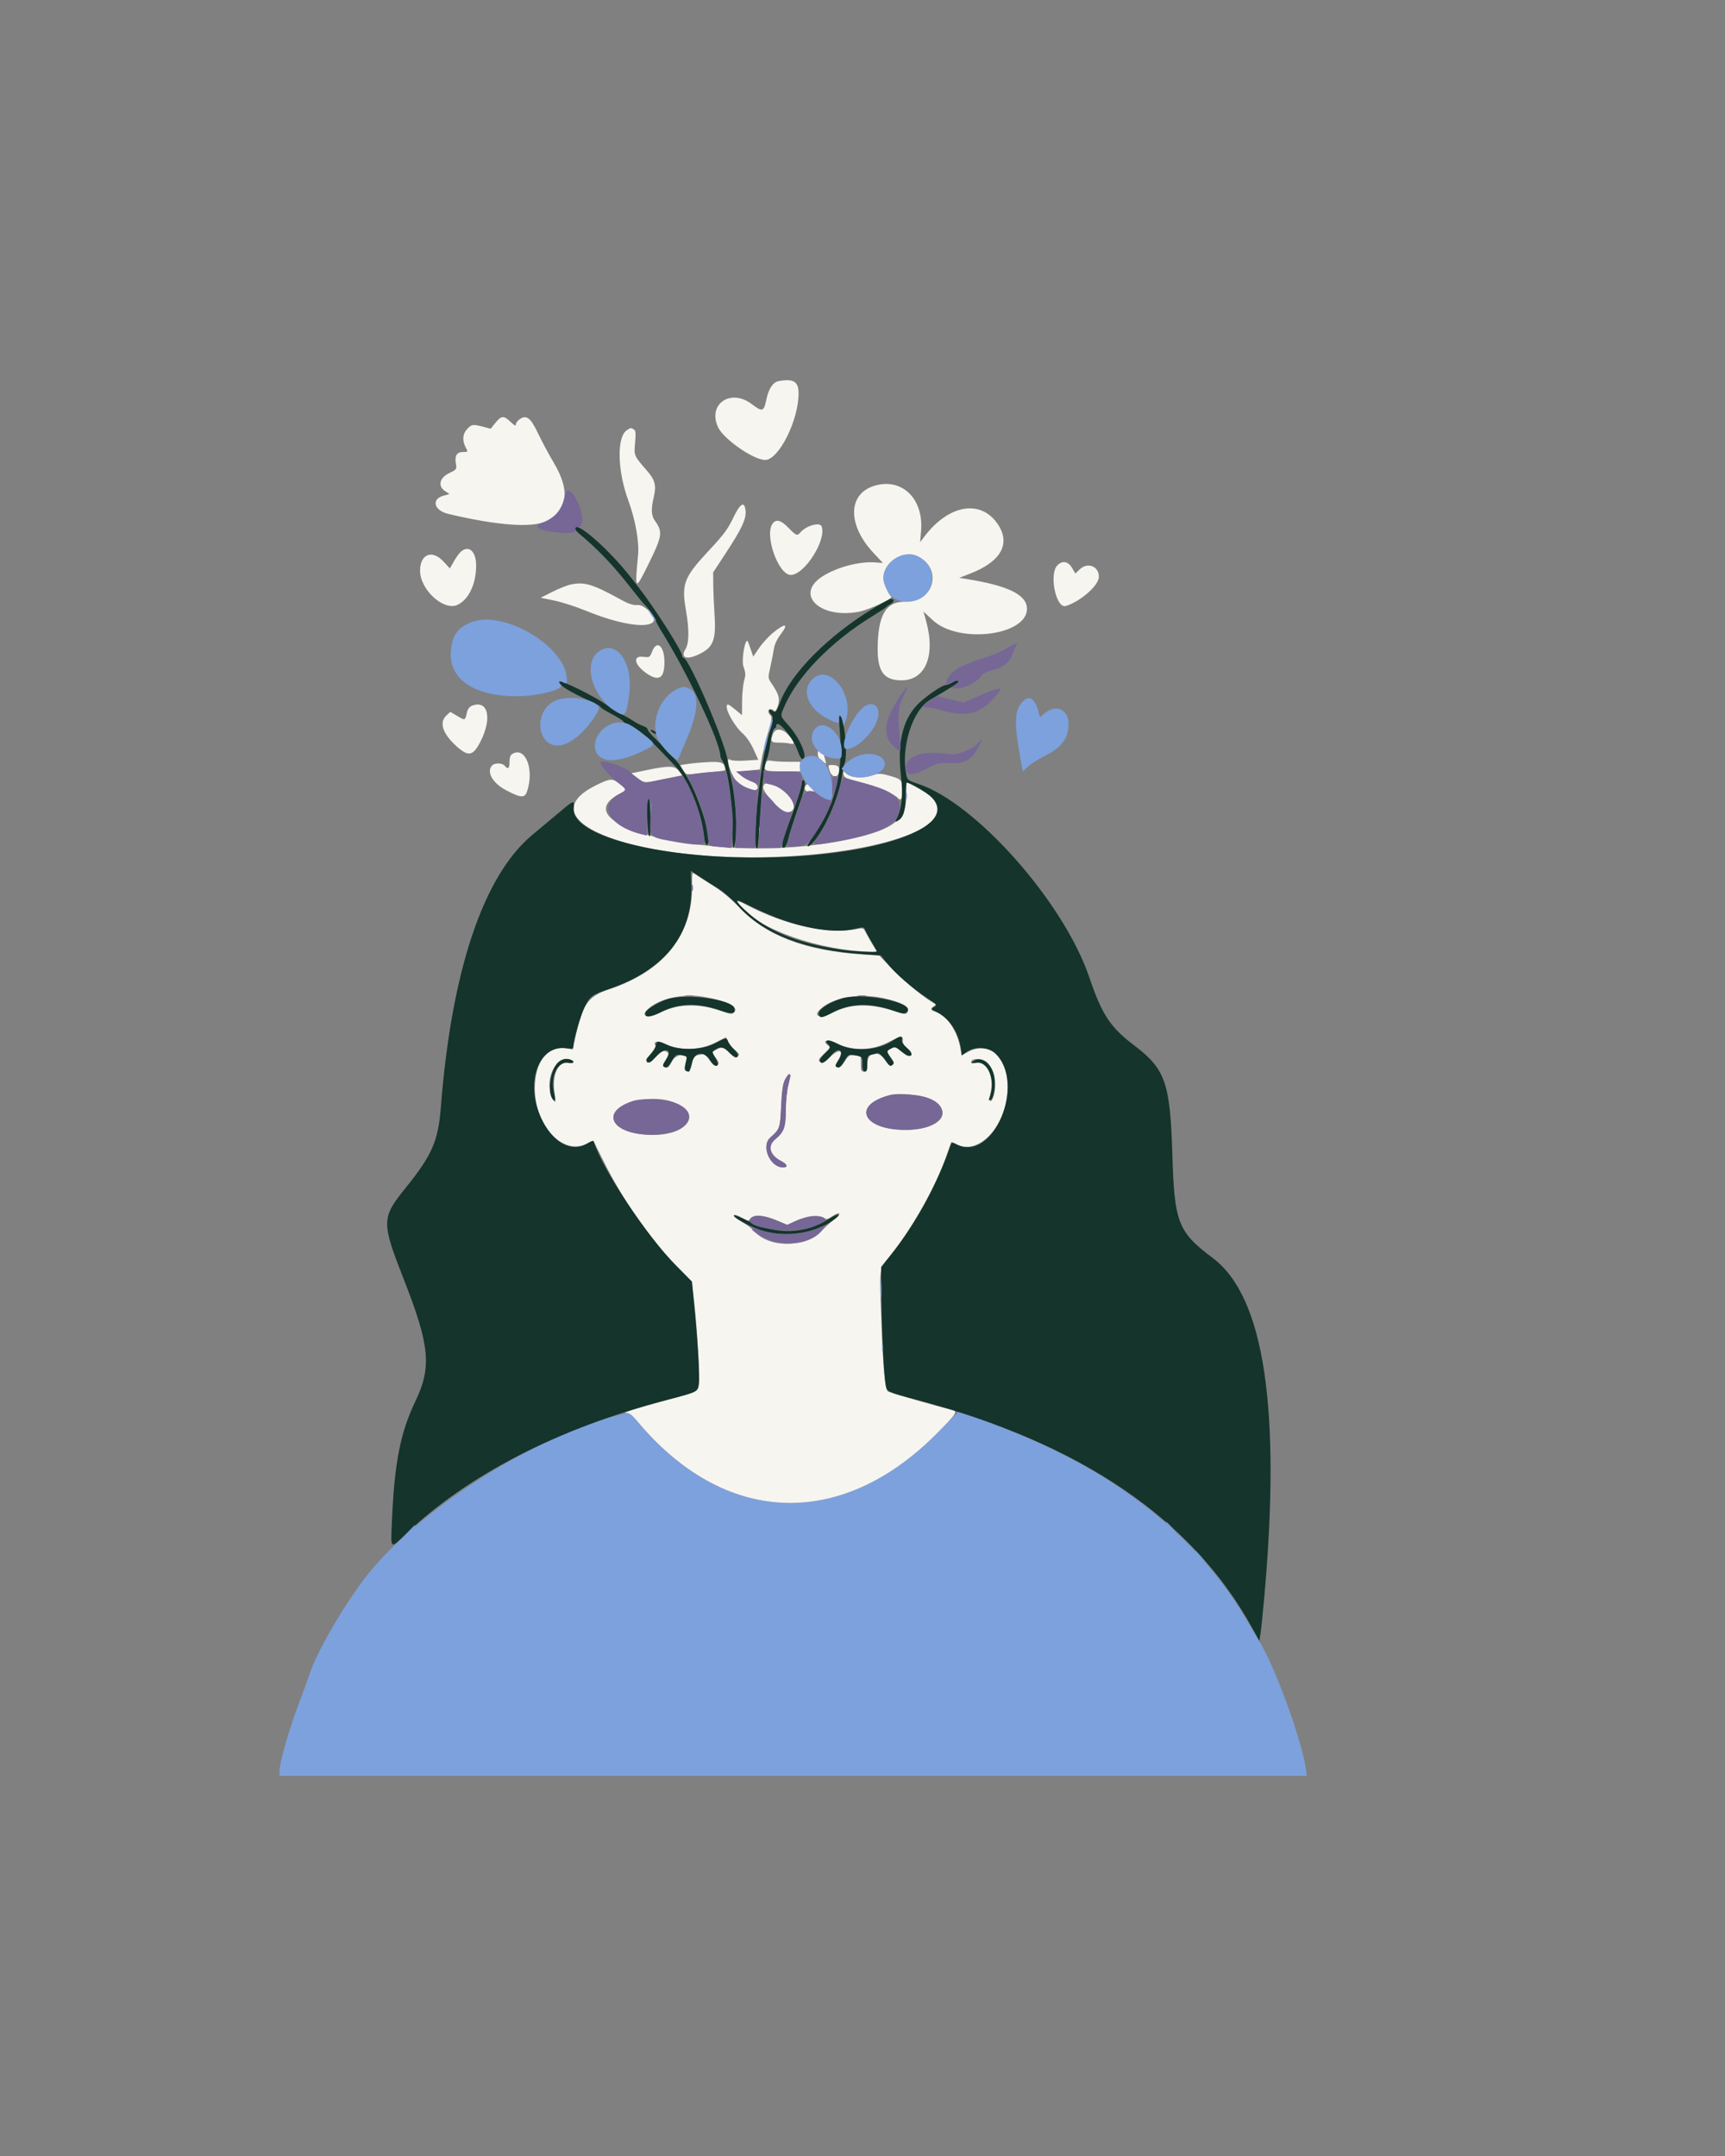 <?xml version="1.0" encoding="UTF-8" standalone="no"?><svg xmlns="http://www.w3.org/2000/svg" xmlns:xlink="http://www.w3.org/1999/xlink" fill="#000000" height="500" viewBox="0 0 400 500" width="400"><rect x="0" y="0" width="400" height="500" fill="#808080" stroke="none"/><g fill-rule="evenodd"><path d="M207.682 129.342 C 206.169 130.219,204.815 132.516,204.815 134.206 C 204.815 140.038,213.246 141.788,215.609 136.447 C 217.834 131.417,212.441 126.584,207.682 129.342 M143.456 328.166 C 124.317 333.026,98.991 348.861,86.246 363.935 C 80.949 370.201,73.414 382.918,71.680 388.519 C 71.397 389.435,70.240 392.616,69.110 395.587 C 66.993 401.153,64.815 408.851,64.815 410.766 L 64.815 411.852 183.931 411.852 L 303.047 411.852 302.793 410.093 C 301.836 403.454,295.597 386.380,292.019 380.610 C 291.495 379.765,290.035 377.322,288.774 375.181 C 277.790 356.527,259.004 341.550,234.444 331.867 C 232.306 331.024,230.056 330.112,229.444 329.841 C 228.833 329.570,226.966 328.901,225.294 328.353 L 222.254 327.357 217.331 332.319 C 194.905 354.917,168.033 353.862,147.777 329.588 L 146.043 327.509 143.456 328.166" fill="#7ca1dd"/><path d="M180.470 88.409 C 179.221 88.650,178.211 90.207,177.700 92.679 C 177.119 95.494,176.800 95.590,174.298 93.701 C 169.386 89.992,163.986 93.762,166.530 99.125 C 167.837 101.879,174.756 106.667,177.429 106.667 C 180.567 106.667,185.162 97.535,185.180 91.261 C 185.188 88.457,183.987 87.729,180.470 88.409 M114.888 98.050 L 113.779 99.433 112.069 98.976 C 109.688 98.339,109.346 98.386,108.316 99.499 C 107.268 100.629,107.147 102.125,107.972 103.722 C 108.536 104.811,108.534 104.815,107.462 104.815 C 105.958 104.815,105.411 105.616,105.697 107.401 C 105.930 108.862,105.921 108.877,104.170 109.714 C 101.906 110.795,101.458 112.747,103.211 113.896 L 104.238 114.569 102.809 114.970 C 99.938 115.775,100.640 118.393,103.939 119.178 C 115.288 121.881,123.477 122.480,126.658 120.842 C 131.721 118.234,132.276 113.797,128.360 107.222 C 127.268 105.389,125.679 102.421,124.827 100.628 C 123.059 96.904,122.134 96.154,120.571 97.178 C 120.053 97.517,119.630 98.074,119.630 98.415 C 119.630 98.880,119.325 98.739,118.408 97.850 C 116.836 96.326,116.244 96.360,114.888 98.050 M145.293 99.818 C 142.994 101.429,143.175 109.185,145.672 115.995 C 147.351 120.575,148.254 125.651,147.952 128.808 C 147.169 136.983,147.276 137.085,150.275 131.019 C 153.599 124.293,153.737 123.388,151.843 120.728 C 151.000 119.544,150.940 118.062,151.618 115.185 C 152.226 112.605,151.896 111.324,150.080 109.224 C 146.938 105.588,146.992 105.714,147.267 102.678 C 147.463 100.519,147.405 99.855,146.999 99.598 C 146.306 99.160,146.217 99.171,145.293 99.818 M202.627 112.701 C 196.555 114.639,196.518 121.782,202.546 128.224 L 204.728 130.556 202.910 130.427 C 199.148 130.160,193.854 131.596,190.563 133.776 C 184.280 137.937,190.153 143.536,199.074 141.890 C 201.498 141.443,207.307 138.729,206.677 138.339 C 206.013 137.929,204.815 135.269,204.815 134.206 C 204.815 130.265,209.512 127.290,212.937 129.061 C 218.658 132.019,216.468 139.800,209.982 139.562 C 205.439 139.396,203.521 142.663,203.519 150.572 C 203.518 155.800,205.025 157.773,209.018 157.776 C 214.618 157.781,216.985 152.066,214.734 143.972 L 214.139 141.832 216.343 143.873 C 222.309 149.396,238.191 147.414,238.136 141.153 C 238.108 137.921,233.713 135.787,223.901 134.242 L 222.431 134.010 225.033 132.997 C 231.991 130.290,234.344 126.239,231.532 121.806 C 227.663 115.706,220.090 116.866,214.342 124.440 L 213.362 125.732 213.580 123.124 C 214.213 115.582,209.035 110.655,202.627 112.701 M170.011 120.117 C 168.802 122.663,167.793 124.029,164.612 127.427 C 158.588 133.860,157.996 135.347,159.042 141.412 C 159.848 146.083,159.809 149.145,158.925 150.595 C 157.602 152.766,159.566 153.152,162.804 151.359 C 165.427 149.906,166.045 148.076,165.702 142.778 C 165.544 140.333,165.405 137.076,165.393 135.539 L 165.370 132.745 168.412 128.102 C 171.954 122.696,173.043 120.371,172.888 118.541 C 172.681 116.074,171.669 116.628,170.011 120.117 M179.221 121.342 C 177.144 123.845,180.430 133.333,183.373 133.333 C 186.560 133.333,191.718 125.199,190.516 122.067 C 190.106 120.998,186.873 121.931,185.578 123.491 C 184.871 124.343,184.621 124.245,182.835 122.407 C 181.134 120.657,180.054 120.339,179.221 121.342 M106.721 128.094 C 106.343 128.472,105.649 129.466,105.179 130.303 L 104.323 131.825 102.784 130.172 C 100.181 127.376,97.399 128.514,97.409 132.370 C 97.421 136.782,102.920 141.781,106.096 140.267 C 108.705 139.023,110.399 135.449,110.410 131.166 C 110.419 127.757,108.585 126.230,106.721 128.094 M245.206 131.090 C 243.192 133.104,244.861 141.223,247.147 140.534 C 250.546 139.510,254.815 135.749,254.815 133.778 C 254.815 131.291,252.200 130.285,250.348 132.059 L 249.358 133.007 248.581 131.689 C 247.680 130.162,246.367 129.929,245.206 131.090 M132.359 135.551 C 131.517 135.728,129.601 136.491,128.100 137.248 L 125.370 138.623 128.519 139.271 C 130.250 139.627,133.500 140.671,135.741 141.592 C 143.340 144.714,149.886 145.818,151.460 144.243 C 152.365 143.339,149.527 140.194,147.911 140.310 C 146.804 140.390,145.869 140.098,144.058 139.105 C 137.393 135.450,135.531 134.884,132.359 135.551 M179.359 146.657 C 178.343 147.466,176.869 149.061,176.084 150.200 L 174.657 152.272 174.176 150.858 C 173.911 150.081,173.595 149.194,173.472 148.889 C 172.863 147.370,171.826 153.110,172.423 154.697 C 172.910 155.993,172.931 156.507,172.554 157.845 C 172.305 158.725,172.094 160.885,172.083 162.645 L 172.063 165.845 170.531 164.589 C 168.784 163.158,168.519 163.077,168.519 163.976 C 168.519 165.206,170.541 168.606,172.077 169.958 C 173.052 170.816,174.031 172.220,174.730 173.762 L 175.839 176.206 172.827 176.390 C 171.087 176.496,169.619 176.417,169.352 176.204 C 168.021 175.144,169.480 179.815,171.030 181.578 C 171.517 182.132,175.140 183.510,175.398 183.239 C 176.043 182.563,175.574 181.697,174.325 181.258 C 173.546 180.985,172.408 180.339,171.796 179.825 L 170.684 178.889 171.772 178.889 C 172.370 178.889,173.610 178.786,174.526 178.660 L 176.193 178.432 176.661 175.790 C 176.918 174.337,177.585 171.608,178.142 169.725 C 178.987 166.872,179.072 166.231,178.652 165.883 C 178.375 165.653,178.148 165.235,178.148 164.955 C 178.148 164.355,178.946 164.279,179.493 164.826 C 179.754 165.088,180.027 164.745,180.360 163.734 C 180.908 162.075,180.623 161.021,178.966 158.580 C 178.054 157.236,178.054 157.233,178.637 154.636 C 178.958 153.207,179.328 151.320,179.461 150.445 C 179.606 149.480,180.198 148.201,180.962 147.201 C 182.944 144.604,182.239 144.365,179.359 146.657 M151.226 151.070 C 150.680 152.460,150.610 152.505,149.226 152.319 C 146.605 151.967,147.047 154.196,149.996 156.204 C 152.802 158.113,154.074 157.291,154.074 153.571 C 154.074 149.815,152.323 148.278,151.226 151.070 M109.363 163.703 C 108.902 163.893,108.441 164.497,108.313 165.077 C 107.860 167.142,107.884 167.131,106.096 166.083 L 104.406 165.092 103.499 165.944 C 101.742 167.595,102.682 170.278,106.054 173.235 C 108.699 175.554,109.749 175.290,111.466 171.874 C 114.208 166.418,113.112 162.158,109.363 163.703 M179.250 170.209 C 178.580 171.972,178.753 172.222,180.648 172.227 C 181.616 172.230,182.782 172.333,183.241 172.456 C 184.399 172.766,184.291 172.125,182.925 170.568 C 181.470 168.911,179.805 168.749,179.250 170.209 M189.630 174.912 C 189.630 175.507,189.981 176.071,190.606 176.481 L 191.583 177.120 191.317 176.061 C 191.171 175.478,191.023 174.996,190.988 174.989 C 190.954 174.981,190.634 174.752,190.278 174.479 C 189.701 174.038,189.630 174.086,189.630 174.912 M118.796 174.836 C 118.354 175.100,118.148 175.686,118.148 176.685 C 118.148 178.228,117.800 178.512,117.037 177.593 C 116.484 176.927,114.769 176.861,114.148 177.481 C 112.715 178.915,114.178 181.588,117.296 183.232 C 120.848 185.105,121.687 185.141,122.246 183.447 C 123.927 178.363,121.797 173.047,118.796 174.836 M177.646 176.847 C 176.906 178.774,177.123 178.889,181.481 178.889 L 185.556 178.889 185.556 177.778 L 185.556 176.667 182.824 176.667 C 181.322 176.667,179.596 176.567,178.988 176.446 C 178.160 176.280,177.825 176.380,177.646 176.847 M161.667 176.917 C 160.852 176.985,159.639 177.133,158.972 177.243 L 157.758 177.445 158.416 178.574 C 159.046 179.654,159.154 179.693,160.926 179.478 C 161.944 179.354,163.986 179.147,165.463 179.017 C 166.940 178.887,168.146 178.680,168.143 178.557 C 168.100 176.637,167.317 176.438,161.667 176.917 M192.368 178.704 C 192.891 180.373,194.253 180.547,194.553 178.982 C 194.772 177.835,194.343 177.421,192.926 177.413 C 191.994 177.408,191.976 177.450,192.368 178.704 M149.915 178.605 L 146.312 179.351 147.783 180.416 C 149.512 181.670,149.459 181.668,154.376 180.612 L 158.197 179.792 157.405 178.785 C 156.433 177.548,155.160 177.518,149.915 178.605 M195.610 179.578 C 195.725 180.345,196.157 180.555,199.199 181.322 C 202.753 182.218,207.459 184.170,208.190 185.051 C 208.889 185.893,209.259 185.230,209.259 183.139 C 209.259 180.868,209.015 180.633,205.758 179.766 C 204.133 179.334,203.654 179.347,202.088 179.863 C 199.919 180.579,197.321 180.372,196.244 179.397 C 195.492 178.717,195.482 178.720,195.610 179.578 M138.122 182.155 C 121.326 190.515,148.637 200.542,182.870 198.583 C 208.660 197.108,224.107 190.082,214.923 184.005 C 213.622 183.143,210.564 181.481,210.281 181.481 C 210.215 181.481,210.152 182.989,210.141 184.831 C 210.104 190.835,205.930 193.255,191.622 195.569 C 164.836 199.899,129.451 191.345,143.822 184.014 L 145.352 183.233 143.911 181.987 C 142.100 180.421,141.574 180.437,138.122 182.155 M176.965 182.544 C 176.839 183.633,180.619 187.825,182.173 188.318 C 183.092 188.609,184.074 188.001,184.074 187.140 C 184.074 184.137,177.289 179.750,176.965 182.544 M186.914 182.099 C 186.212 182.801,186.701 183.671,187.754 183.596 L 188.842 183.519 188.060 182.685 C 187.171 181.737,187.240 181.772,186.914 182.099 M160.484 205.637 C 160.525 217.010,153.766 225.325,141.111 229.472 C 136.442 231.002,135.044 232.987,133.483 240.306 L 132.825 243.390 131.598 243.160 C 127.080 242.312,123.969 246.158,124.019 252.527 C 124.088 261.204,130.616 268.069,136.086 265.215 C 136.887 264.797,137.565 264.495,137.593 264.543 C 137.621 264.590,138.691 266.736,139.970 269.310 C 144.486 278.402,150.647 287.254,156.800 293.496 L 160.474 297.222 160.962 301.852 C 161.748 309.302,162.353 319.742,162.083 321.181 C 161.784 322.774,161.790 322.772,154.259 324.797 C 147.805 326.534,143.861 327.782,145.185 327.671 C 145.901 327.610,146.498 328.056,147.811 329.630 C 167.962 353.769,194.864 354.890,217.146 332.517 C 221.911 327.732,222.193 327.283,220.654 326.937 C 217.776 326.289,206.104 322.919,205.847 322.662 C 205.228 322.043,204.803 317.674,204.449 308.276 C 203.872 292.964,203.659 294.719,206.540 291.079 C 211.657 284.613,217.174 274.792,219.422 268.148 C 220.008 266.417,220.529 264.946,220.579 264.880 C 220.630 264.814,221.215 265.041,221.879 265.384 C 226.818 267.939,233.021 261.553,233.602 253.315 C 234.134 245.776,229.858 241.223,224.699 243.835 L 222.976 244.707 222.754 243.372 C 222.045 239.124,219.442 235.247,216.863 234.599 C 215.766 234.324,215.670 233.903,216.574 233.330 C 217.006 233.057,217.077 232.858,216.786 232.734 C 215.098 232.016,210.357 228.209,207.397 225.196 L 203.869 221.604 200.056 221.354 C 186.744 220.481,177.695 217.041,171.488 210.492 C 169.658 208.561,167.427 206.712,165.328 205.386 C 163.518 204.243,161.685 203.058,161.254 202.753 C 160.474 202.201,160.472 202.209,160.484 205.637 M171.140 209.314 C 173.871 214.416,187.504 219.815,199.669 220.612 L 203.446 220.859 202.441 219.226 C 201.889 218.328,201.162 217.042,200.826 216.369 C 200.238 215.194,200.156 215.158,198.718 215.444 C 192.088 216.760,181.988 214.552,173.069 209.835 C 171.215 208.855,170.840 208.754,171.140 209.314 M162.939 231.133 C 168.263 231.997,171.434 233.540,170.273 234.701 C 169.684 235.290,169.501 235.277,167.257 234.484 C 162.012 232.633,157.212 232.758,153.073 234.855 C 150.177 236.322,148.333 235.732,150.288 233.964 C 152.911 231.589,158.308 230.382,162.939 231.133 M205.805 231.696 C 209.701 232.706,211.108 233.660,210.386 234.802 C 210.090 235.270,209.672 235.225,207.361 234.481 C 201.635 232.637,197.224 232.752,193.073 234.855 C 190.177 236.322,188.333 235.732,190.288 233.964 C 193.414 231.135,199.953 230.179,205.805 231.696 M170.408 243.493 C 171.441 244.363,171.525 244.560,171.059 245.025 C 170.594 245.491,170.342 245.373,169.104 244.105 L 167.683 242.650 166.434 243.245 C 164.973 243.942,164.948 244.043,165.926 245.286 C 166.811 246.412,166.857 246.885,166.109 247.172 C 165.739 247.314,165.225 246.891,164.578 245.915 C 163.521 244.317,163.572 244.341,161.924 244.671 C 160.969 244.862,160.756 245.110,160.563 246.252 C 160.264 248.022,159.834 248.676,159.145 248.412 C 158.697 248.240,158.651 247.915,158.914 246.784 C 159.094 246.006,159.246 245.264,159.250 245.133 C 159.292 244.015,156.550 244.702,155.903 245.972 C 155.073 247.597,154.771 247.838,154.092 247.418 C 153.684 247.166,153.744 246.845,154.408 245.719 C 155.057 244.620,155.127 244.265,154.744 244.022 C 153.912 243.495,153.527 243.660,152.046 245.176 C 150.000 247.271,149.030 246.559,150.921 244.350 C 151.624 243.528,152.107 242.706,151.994 242.523 C 151.321 241.434,152.658 241.257,154.535 242.186 C 157.664 243.734,162.270 243.597,165.750 241.852 L 168.333 240.556 168.777 241.525 C 169.022 242.059,169.755 242.944,170.408 243.493 M209.336 241.352 C 209.266 241.855,209.640 242.477,210.393 243.111 C 211.356 243.921,211.479 244.186,211.100 244.642 C 210.705 245.119,210.435 245.024,209.105 243.934 C 207.647 242.739,207.514 242.701,206.549 243.207 L 205.531 243.740 206.223 244.740 C 207.373 246.402,207.420 246.566,206.871 247.022 C 206.440 247.379,206.157 247.180,205.344 245.952 C 203.676 243.432,201.111 243.891,201.111 246.710 C 201.111 248.272,201.010 248.519,200.370 248.519 C 199.730 248.519,199.630 248.272,199.630 246.689 L 199.630 244.860 198.241 244.745 C 196.964 244.639,196.770 244.757,195.846 246.197 C 195.159 247.267,194.660 247.695,194.272 247.546 C 193.540 247.265,193.557 247.080,194.444 245.741 C 195.966 243.444,194.537 243.095,192.360 245.232 C 190.999 246.568,190.693 246.718,190.188 246.299 C 189.666 245.865,189.769 245.649,191.119 244.352 C 192.537 242.989,192.593 242.859,191.967 242.397 C 190.355 241.207,192.068 240.981,194.320 242.087 C 197.724 243.758,202.194 243.651,205.750 241.812 C 208.662 240.305,209.497 240.198,209.336 241.352 M132.377 245.780 C 133.342 246.151,133.048 246.768,132.029 246.513 C 129.383 245.848,127.838 249.288,128.674 253.981 C 129.013 255.887,128.675 256.021,127.944 254.271 C 126.183 250.056,129.076 244.514,132.377 245.780 M228.860 246.349 C 230.613 247.982,231.283 251.669,230.324 254.417 C 229.733 256.115,229.213 255.308,229.689 253.431 C 230.609 249.806,228.832 246.016,226.423 246.468 C 225.716 246.601,225.185 246.547,225.185 246.344 C 225.185 245.342,227.783 245.345,228.860 246.349 M183.333 249.426 C 183.333 249.518,183.083 250.553,182.778 251.726 C 182.472 252.900,182.221 255.449,182.220 257.393 C 182.217 261.387,181.811 262.526,179.790 264.191 C 177.886 265.760,178.484 267.906,181.217 269.309 C 182.584 270.011,182.773 270.741,181.587 270.741 C 178.544 270.741,176.410 265.779,178.611 263.820 C 180.853 261.823,180.894 261.705,181.136 256.527 C 181.299 253.054,181.542 251.323,181.988 250.463 C 182.509 249.458,183.333 248.823,183.333 249.426 M215.776 255.019 C 221.442 257.849,218.007 262.020,210.000 262.031 C 199.927 262.046,197.399 256.229,206.481 253.935 C 208.729 253.368,213.610 253.937,215.776 255.019 M156.671 255.816 C 159.705 257.172,160.558 259.150,158.879 260.936 C 155.215 264.837,142.168 263.395,142.234 259.097 C 142.288 255.590,151.490 253.499,156.671 255.816 M193.710 282.568 C 193.020 283.091,191.756 284.214,190.900 285.064 C 186.531 289.400,178.396 289.569,174.770 285.398 C 174.309 284.868,173.041 283.932,171.951 283.317 C 170.862 282.702,170.072 282.035,170.196 281.835 C 170.329 281.619,171.035 281.836,171.917 282.362 L 173.413 283.254 174.158 282.509 C 175.093 281.574,177.115 281.778,180.333 283.133 L 182.535 284.059 184.508 283.174 C 187.257 281.940,189.349 281.658,190.709 282.336 C 191.726 282.843,191.893 282.822,193.032 282.037 C 194.687 280.896,195.290 281.368,193.710 282.568" fill="#f7f5ef"/><path d="M133.333 122.595 C 133.333 122.800,133.786 123.342,134.339 123.799 C 138.479 127.220,142.269 131.182,146.061 136.053 C 147.662 138.111,149.179 139.966,149.431 140.175 C 150.154 140.775,151.905 143.247,151.983 143.778 C 152.022 144.043,152.827 145.509,153.773 147.037 C 159.628 156.497,167.037 172.261,167.037 175.259 C 167.037 175.535,167.277 176.103,167.569 176.521 C 168.684 178.113,169.797 185.419,169.806 191.204 C 169.815 196.870,170.125 198.207,170.581 194.551 C 170.964 191.490,170.491 184.783,169.621 180.926 C 169.208 179.093,168.794 177.008,168.701 176.294 C 168.165 172.165,159.754 152.593,158.516 152.593 C 158.314 152.593,158.148 152.331,158.148 152.011 C 158.148 150.968,151.892 141.133,148.243 136.439 C 147.786 135.851,146.949 134.770,146.383 134.037 C 141.340 127.501,133.333 120.481,133.333 122.595 M202.593 141.032 C 192.119 147.369,183.363 156.171,180.911 162.829 C 180.079 165.090,179.798 165.416,179.148 164.876 C 178.382 164.241,178.054 164.838,178.749 165.605 C 179.416 166.343,179.409 166.404,178.001 171.481 C 175.968 178.814,174.173 198.364,175.691 196.636 C 175.766 196.551,176.019 193.257,176.254 189.315 C 176.695 181.929,177.294 176.760,177.784 176.111 C 178.028 175.789,178.511 173.558,178.706 171.852 C 178.876 170.373,179.353 168.889,179.659 168.889 C 179.847 168.889,180.000 168.639,180.000 168.333 C 180.000 166.492,183.749 170.760,184.865 173.872 C 185.422 175.426,185.867 176.153,186.186 176.031 C 187.364 175.579,185.481 171.191,182.824 168.200 C 180.846 165.973,180.884 166.146,181.858 163.874 C 184.873 156.841,192.677 148.819,202.222 142.941 C 203.954 141.875,205.454 140.885,205.556 140.742 C 205.657 140.599,206.120 140.281,206.584 140.037 C 207.421 139.596,207.401 138.882,206.552 138.896 C 206.310 138.900,204.528 139.861,202.593 141.032 M129.641 158.099 C 129.686 158.992,131.987 160.397,137.500 162.896 C 138.468 163.335,139.259 163.821,139.260 163.977 C 139.260 164.132,140.385 164.843,141.760 165.556 C 143.134 166.269,144.393 167.060,144.555 167.315 C 144.718 167.569,145.075 167.778,145.348 167.778 C 145.621 167.778,146.839 168.510,148.054 169.404 C 150.011 170.845,151.329 172.124,156.712 177.805 C 159.600 180.853,162.653 188.287,163.197 193.595 C 163.328 194.877,163.603 195.926,163.808 195.926 C 165.619 195.926,161.984 183.947,158.751 179.259 C 158.119 178.343,157.593 177.509,157.582 177.407 C 157.553 177.136,153.391 172.643,151.667 171.022 C 150.852 170.256,150.185 169.421,150.185 169.167 C 150.185 168.912,149.682 168.537,149.068 168.333 C 148.454 168.130,147.454 167.615,146.846 167.191 C 146.238 166.766,144.938 166.037,143.956 165.571 C 142.974 165.105,141.680 164.311,141.080 163.806 C 138.949 162.013,129.604 157.350,129.641 158.099 M220.741 158.333 C 220.231 158.624,219.576 158.869,219.285 158.876 C 218.375 158.898,214.181 161.838,212.577 163.578 C 209.220 167.220,208.068 172.448,208.937 180.093 C 209.419 184.332,209.120 187.421,208.013 189.642 C 207.494 190.682,207.502 190.716,208.174 190.356 C 209.471 189.663,210.000 188.008,210.000 184.648 C 210.000 182.906,210.094 181.481,210.208 181.481 C 211.033 181.481,214.807 183.695,215.977 184.866 C 222.977 191.866,202.549 198.887,175.185 198.887 C 151.796 198.887,132.433 193.628,133.024 187.435 C 133.210 185.486,133.120 185.508,129.923 188.199 C 128.437 189.450,125.499 191.908,123.394 193.662 C 112.092 203.077,104.692 225.127,102.232 256.715 C 101.615 264.636,100.211 267.856,94.040 275.510 C 88.423 282.477,88.409 283.361,93.702 296.870 C 99.667 312.093,100.128 317.066,96.311 325.000 C 92.845 332.203,91.471 339.218,90.887 352.685 C 90.593 359.465,90.412 359.284,94.033 355.826 C 108.467 342.040,129.488 331.228,154.630 324.657 C 161.894 322.758,161.730 322.841,162.020 320.908 C 162.280 319.179,161.772 310.479,160.930 302.222 L 160.421 297.222 156.723 293.471 C 149.991 286.641,139.695 271.140,137.723 264.865 C 137.599 264.469,137.287 264.529,136.282 265.142 C 132.597 267.388,128.246 265.086,125.569 259.471 C 121.687 251.329,124.763 242.327,131.169 243.086 C 132.864 243.287,132.963 243.250,132.963 242.431 C 132.963 241.224,134.701 235.309,135.581 233.519 C 136.803 231.035,137.188 230.756,141.374 229.312 C 154.145 224.910,160.687 216.627,160.302 205.350 L 160.185 201.948 162.222 203.315 C 163.343 204.066,165.259 205.283,166.481 206.019 C 167.709 206.758,169.752 208.530,171.047 209.980 C 177.030 216.679,186.660 220.379,200.556 221.320 L 204.259 221.570 205.741 223.431 C 207.575 225.735,211.446 229.107,214.863 231.379 C 217.341 233.027,217.414 233.118,216.619 233.544 C 215.805 233.980,215.818 234.004,217.246 234.740 C 220.187 236.255,222.244 239.335,222.787 243.038 L 223.042 244.779 224.144 243.963 C 225.917 242.653,229.215 242.800,230.750 244.259 C 238.135 251.276,230.232 269.809,221.743 265.381 C 220.807 264.893,220.686 264.903,220.486 265.476 C 217.215 274.863,212.418 283.689,206.666 290.906 L 204.320 293.849 204.401 301.647 C 204.480 309.320,204.977 319.058,205.407 321.359 C 205.670 322.765,205.912 322.877,212.407 324.595 C 250.639 334.712,276.520 352.314,290.431 377.659 L 292.020 380.555 292.284 378.888 C 292.428 377.972,292.804 374.389,293.117 370.926 C 297.109 326.831,293.179 300.692,281.214 291.744 C 273.193 285.746,272.321 283.528,271.856 267.963 C 271.351 251.056,270.260 247.934,262.917 242.373 C 257.459 238.240,255.501 235.261,252.593 226.667 C 246.708 209.273,226.262 186.159,212.900 181.792 C 210.581 181.034,210.412 180.903,210.153 179.659 C 208.844 173.381,211.589 164.704,215.637 162.323 C 221.179 159.061,222.222 158.393,222.222 158.106 C 222.222 157.653,221.825 157.714,220.741 158.333 M194.698 168.981 C 195.608 178.865,193.768 186.505,188.747 193.691 C 187.096 196.054,186.815 196.879,187.993 195.901 C 190.767 193.599,194.700 184.758,195.315 179.444 C 195.409 178.630,195.657 177.524,195.866 176.988 C 196.656 174.957,195.721 165.926,194.720 165.926 C 194.554 165.926,194.544 167.301,194.698 168.981 M151.269 169.823 C 151.662 170.120,152.074 170.272,152.184 170.161 C 152.417 169.929,151.476 169.268,150.926 169.277 C 150.722 169.280,150.877 169.526,151.269 169.823 M185.926 181.575 C 185.926 182.457,184.609 186.537,182.814 191.212 C 181.379 194.952,181.031 196.737,181.765 196.595 C 182.137 196.522,182.519 195.744,182.818 194.444 C 183.075 193.324,184.047 190.272,184.976 187.661 C 186.678 182.883,186.979 181.348,186.296 180.926 C 186.089 180.798,185.926 181.084,185.926 181.575 M150.180 185.620 C 149.831 186.530,150.159 193.820,150.556 193.952 C 150.792 194.031,150.893 192.510,150.834 189.754 C 150.744 185.507,150.592 184.547,150.180 185.620 M179.995 212.795 C 186.911 215.465,193.736 216.472,198.047 215.460 C 200.173 214.960,200.369 214.967,200.552 215.545 C 200.662 215.890,201.332 217.137,202.042 218.316 C 202.752 219.495,203.333 220.523,203.333 220.600 C 203.333 220.944,198.001 220.687,194.630 220.181 C 184.629 218.681,177.802 215.830,172.735 211.038 C 170.005 208.456,170.224 208.250,173.791 210.044 C 175.469 210.888,178.261 212.126,179.995 212.795 M154.561 231.777 C 152.125 232.646,149.630 234.286,149.630 235.017 C 149.630 236.099,150.720 235.977,153.554 234.576 C 157.403 232.674,161.734 232.549,166.617 234.200 C 169.793 235.274,170.570 235.201,170.310 233.850 C 169.908 231.763,158.723 230.290,154.561 231.777 M195.000 231.607 C 191.740 232.687,189.472 234.344,189.863 235.362 C 190.169 236.161,190.705 236.073,192.990 234.850 C 197.073 232.664,201.686 232.488,206.980 234.315 C 209.486 235.180,209.764 235.210,210.307 234.667 C 212.448 232.526,199.838 230.005,195.000 231.607 M207.115 241.268 C 203.752 243.646,197.770 244.013,194.184 242.061 C 192.128 240.942,190.975 241.048,192.068 242.256 C 192.674 242.926,192.640 243.016,191.315 244.266 C 190.446 245.085,190.008 245.784,190.144 246.136 C 190.436 246.898,191.465 246.330,192.864 244.633 C 194.460 242.697,195.779 243.562,194.510 245.712 C 193.552 247.337,193.561 247.273,194.252 247.539 C 194.622 247.681,195.113 247.216,195.760 246.111 C 196.641 244.608,196.817 244.490,197.897 244.676 C 199.942 245.028,200.000 245.088,200.000 246.840 C 200.000 248.085,200.143 248.519,200.556 248.519 C 200.975 248.519,201.111 248.067,201.111 246.674 C 201.111 244.962,201.185 244.813,202.130 244.606 C 202.690 244.483,203.353 244.320,203.603 244.243 C 203.854 244.166,204.576 244.855,205.209 245.775 C 206.152 247.146,206.454 247.367,206.893 247.003 C 207.357 246.618,207.353 246.458,206.865 245.780 C 205.504 243.892,205.489 243.762,206.569 243.195 C 207.541 242.685,207.669 242.721,209.127 243.914 C 211.262 245.662,212.314 244.783,210.253 242.973 C 209.343 242.174,209.018 241.622,209.154 241.105 C 209.411 240.122,208.650 240.183,207.115 241.268 M165.741 241.981 C 162.728 243.563,157.579 243.688,154.510 242.252 C 152.445 241.286,152.284 241.309,152.034 242.609 C 151.943 243.080,151.358 243.993,150.733 244.637 C 149.774 245.627,149.680 245.877,150.128 246.249 C 150.559 246.606,150.927 246.384,152.090 245.062 C 154.155 242.716,156.080 243.271,154.444 245.741 C 153.561 247.074,153.541 247.266,154.252 247.539 C 154.622 247.681,155.113 247.216,155.760 246.111 C 156.647 244.598,156.809 244.491,157.897 244.697 C 159.444 244.992,159.413 244.935,158.982 246.631 C 158.633 248.009,158.855 248.519,159.808 248.519 C 159.873 248.519,160.122 247.701,160.362 246.702 C 161.025 243.939,163.111 243.565,164.676 245.929 C 166.010 247.945,167.153 247.355,165.885 245.304 C 165.454 244.606,165.161 243.982,165.236 243.917 C 166.675 242.651,167.686 242.648,168.907 243.908 C 170.183 245.224,171.111 245.555,171.111 244.694 C 171.111 244.424,170.677 243.799,170.146 243.305 C 169.615 242.811,169.036 242.032,168.859 241.574 C 168.463 240.549,168.469 240.549,165.741 241.981 M129.710 246.134 C 127.654 247.573,126.720 253.510,128.300 255.091 C 128.770 255.560,128.811 254.922,128.419 253.211 C 127.605 249.652,129.397 246.031,131.754 246.474 C 132.984 246.704,133.446 246.190,132.377 245.780 C 131.415 245.411,130.584 245.521,129.710 246.134 M225.719 246.119 C 225.047 246.646,225.089 246.668,226.344 246.457 C 229.185 245.979,231.007 250.777,229.430 254.588 C 229.217 255.103,229.278 255.241,229.663 255.116 C 230.393 254.877,230.895 251.948,230.573 249.804 C 230.111 246.724,227.487 244.732,225.719 246.119 M170.175 281.868 C 169.921 282.279,173.570 284.311,176.172 285.206 C 181.921 287.185,189.249 286.105,193.698 282.623 C 195.249 281.409,194.270 281.374,192.376 282.575 C 186.564 286.261,180.092 286.458,173.500 283.149 C 171.772 282.282,170.276 281.705,170.175 281.868" fill="#14342c"/><path d="M150.912 142.500 C 151.483 143.366,152.021 144.074,152.107 144.074 C 152.374 144.074,150.956 141.820,150.400 141.360 C 150.111 141.121,150.341 141.634,150.912 142.500 M109.466 144.232 C 106.148 145.469,104.800 147.338,104.533 151.068 C 104.074 157.496,109.923 161.477,119.815 161.467 C 124.880 161.462,131.078 159.818,130.020 158.761 C 129.375 158.116,129.579 157.725,130.346 158.135 C 131.480 158.742,131.589 158.617,131.399 156.930 C 130.566 149.545,116.717 141.528,109.466 144.232 M138.554 151.323 C 135.257 154.098,137.367 161.441,142.405 164.723 C 145.026 166.431,145.216 166.229,145.905 160.969 C 146.893 153.438,142.653 147.874,138.554 151.323 M188.341 157.551 C 185.698 160.194,187.405 164.446,192.037 166.759 C 194.281 167.879,194.735 167.898,194.537 166.861 C 194.271 165.471,195.050 165.727,195.353 167.130 L 195.613 168.333 195.994 167.407 C 198.448 161.442,192.330 153.563,188.341 157.551 M156.608 160.008 C 152.760 162.041,150.720 168.162,152.711 171.704 C 153.884 173.792,157.010 176.798,157.260 176.079 C 157.395 175.689,158.132 173.953,158.896 172.222 C 162.009 165.174,162.314 160.836,159.779 159.681 C 158.559 159.125,158.212 159.160,156.608 160.008 M128.667 162.532 C 123.549 164.942,124.491 173.472,129.809 172.872 C 132.617 172.556,136.555 168.970,138.746 164.732 C 139.882 162.536,132.214 160.862,128.667 162.532 M236.900 162.974 C 235.266 164.916,235.176 167.794,236.515 175.290 L 237.162 178.913 238.303 177.828 C 238.931 177.231,240.611 176.157,242.037 175.442 C 246.222 173.343,247.778 171.278,247.778 167.824 C 247.778 164.551,244.819 163.242,242.270 165.387 L 241.149 166.330 240.769 164.924 C 239.918 161.776,238.506 161.065,236.900 162.974 M199.929 164.251 C 197.097 166.877,194.482 173.704,196.308 173.704 C 199.130 173.704,203.692 168.663,203.700 165.537 C 203.706 163.206,201.768 162.545,199.929 164.251 M178.552 168.182 C 178.302 169.018,178.165 169.770,178.248 169.853 C 178.332 169.937,178.605 169.321,178.855 168.485 C 179.106 167.649,179.242 166.897,179.159 166.813 C 179.076 166.730,178.803 167.346,178.552 168.182 M142.145 167.762 C 138.338 168.953,136.580 173.528,139.152 175.551 C 140.924 176.945,144.778 176.347,149.519 173.945 C 152.096 172.639,152.098 172.612,149.697 170.687 C 145.992 167.716,144.338 167.075,142.145 167.762 M188.916 169.124 C 186.815 171.795,189.925 175.926,194.037 175.926 C 195.162 175.926,195.185 175.889,195.185 174.147 C 195.185 169.871,190.979 166.501,188.916 169.124 M177.407 172.222 C 177.158 173.263,177.027 174.188,177.117 174.278 C 177.207 174.368,177.479 173.584,177.721 172.536 C 177.963 171.487,178.093 170.562,178.011 170.480 C 177.929 170.398,177.657 171.182,177.407 172.222 M198.235 175.597 C 197.366 176.028,196.318 176.809,195.905 177.333 L 195.155 178.286 196.052 179.184 C 198.297 181.429,205.185 179.926,205.185 177.192 C 205.185 174.981,201.287 174.087,198.235 175.597 M186.574 175.759 C 183.967 177.195,186.160 182.024,190.734 184.921 C 192.642 186.128,193.112 185.725,193.015 182.963 C 192.821 177.439,189.753 174.007,186.574 175.759 M210.093 184.630 C 210.098 185.444,210.173 185.734,210.262 185.273 C 210.351 184.813,210.347 184.146,210.254 183.792 C 210.162 183.438,210.089 183.815,210.093 184.630 M150.834 187.222 C 150.838 188.037,150.914 188.327,151.003 187.866 C 151.091 187.405,151.088 186.739,150.995 186.385 C 150.903 186.030,150.830 186.407,150.834 187.222 M176.012 192.593 C 176.012 193.306,176.088 193.597,176.181 193.241 C 176.274 192.884,176.274 192.301,176.181 191.944 C 176.088 191.588,176.012 191.880,176.012 192.593 M204.206 299.074 C 204.204 300.907,204.267 301.704,204.345 300.845 C 204.422 299.985,204.423 298.485,204.347 297.511 C 204.270 296.537,204.207 297.241,204.206 299.074 M204.530 312.593 C 204.530 313.306,204.607 313.597,204.700 313.241 C 204.793 312.884,204.793 312.301,204.700 311.944 C 204.607 311.588,204.530 311.880,204.530 312.593 M270.370 353.079 C 270.370 353.143,270.912 353.684,271.574 354.283 L 272.778 355.370 271.690 354.167 C 270.676 353.045,270.370 352.793,270.370 353.079 M94.795 355.093 L 93.519 356.481 94.907 355.205 C 96.200 354.017,96.467 353.704,96.184 353.704 C 96.122 353.704,95.497 354.329,94.795 355.093 M277.037 359.746 C 277.037 359.809,277.579 360.351,278.241 360.949 L 279.444 362.037 278.357 360.833 C 277.343 359.711,277.037 359.459,277.037 359.746" fill="#7ca1dd"/><path d="M130.936 115.075 C 130.368 118.106,128.630 120.224,125.942 121.161 C 123.426 122.038,124.842 123.073,129.123 123.486 C 132.186 123.781,133.749 123.513,133.454 122.744 C 133.322 122.400,133.512 122.222,134.009 122.222 C 135.410 122.222,135.320 119.101,133.834 116.166 C 132.443 113.418,131.326 112.997,130.936 115.075 M233.333 150.411 C 232.417 151.013,230.000 152.019,227.963 152.647 C 222.404 154.360,220.142 155.805,219.453 158.082 C 219.196 158.932,219.206 158.935,220.319 158.360 C 222.299 157.336,223.146 157.994,221.204 159.047 C 220.188 159.598,220.191 159.600,222.096 159.615 C 223.921 159.629,226.958 157.922,227.943 156.329 C 228.069 156.125,229.166 155.679,230.380 155.338 C 232.887 154.635,234.212 153.508,234.845 151.542 C 235.085 150.796,235.447 149.977,235.649 149.722 C 236.306 148.894,235.094 149.255,233.333 150.411 M207.967 162.618 C 204.970 167.346,204.699 170.773,207.145 173.007 C 208.881 174.593,209.035 174.412,208.678 171.204 C 208.105 166.066,208.287 163.748,209.436 161.559 C 211.104 158.380,210.275 158.977,207.967 162.618 M227.211 161.312 L 223.496 162.937 220.423 162.191 L 217.349 161.445 215.712 162.405 C 213.836 163.504,213.625 164.074,215.094 164.074 C 215.655 164.074,217.279 164.407,218.704 164.815 C 223.893 166.299,226.993 165.597,230.149 162.223 C 233.042 159.130,232.547 158.977,227.211 161.312 M226.588 172.534 C 225.596 173.713,221.853 175.153,220.370 174.926 C 213.998 173.951,210.000 175.208,210.000 178.188 C 210.000 179.926,211.638 179.953,214.881 178.269 C 217.308 177.008,217.843 176.870,219.983 176.952 C 223.914 177.104,225.333 176.303,227.030 172.977 C 227.929 171.214,227.804 171.089,226.588 172.534 M139.259 176.800 C 139.259 177.577,141.494 180.203,143.204 181.436 C 145.355 182.987,145.402 183.208,143.752 184.050 C 138.493 186.732,141.213 191.666,148.981 193.539 L 150.000 193.784 150.000 189.692 C 150.000 187.441,150.149 185.507,150.332 185.394 C 150.950 185.012,151.121 186.371,150.881 189.781 C 150.583 194.015,150.698 194.155,155.119 194.968 C 161.530 196.146,163.333 196.180,163.333 195.122 C 163.333 190.661,159.452 180.005,157.824 179.997 C 157.493 179.996,155.456 180.357,153.298 180.801 L 149.374 181.607 147.928 180.528 C 147.132 179.934,146.392 179.328,146.282 179.181 C 145.401 177.999,139.259 175.917,139.259 176.800 M172.496 178.791 L 170.733 178.930 171.814 179.840 C 172.409 180.340,173.559 180.984,174.371 181.270 L 175.846 181.791 176.071 180.664 C 176.539 178.325,176.783 178.453,172.496 178.791 M161.976 179.340 L 159.322 179.693 160.951 183.087 C 162.678 186.684,163.466 189.330,164.045 193.465 C 164.469 196.497,164.107 196.144,167.085 196.437 L 169.541 196.678 169.801 193.556 C 170.081 190.197,169.932 188.144,169.001 182.500 L 168.405 178.889 166.517 178.939 C 165.479 178.966,163.435 179.147,161.976 179.340 M169.379 179.300 C 170.203 181.922,170.813 187.927,170.675 192.056 L 170.522 196.667 172.796 196.667 L 175.070 196.667 175.320 190.564 C 175.458 187.208,175.629 184.000,175.700 183.435 C 175.772 182.870,175.756 182.616,175.666 182.871 C 175.242 184.062,171.202 182.126,170.062 180.185 C 169.584 179.370,169.276 178.972,169.379 179.300 M177.107 180.263 C 177.213 181.523,177.338 181.662,178.608 181.924 C 181.372 182.494,183.950 184.916,184.111 187.093 C 184.179 188.005,185.888 182.429,185.907 181.234 C 185.944 178.918,185.885 178.889,181.234 178.889 L 176.992 178.889 177.107 180.263 M192.989 182.500 C 193.015 184.967,193.021 184.983,193.486 183.704 C 194.442 181.074,194.502 180.000,193.694 180.000 C 193.036 180.000,192.966 180.249,192.989 182.500 M194.764 182.553 C 193.906 186.068,192.003 190.458,190.121 193.264 C 188.177 196.162,188.125 196.088,191.728 195.564 C 200.186 194.332,206.865 191.961,207.882 189.828 C 209.961 185.468,208.045 183.560,199.384 181.364 C 197.584 180.908,195.944 180.431,195.741 180.304 C 195.526 180.169,195.116 181.112,194.764 182.553 M185.853 185.359 C 185.531 186.384,184.761 188.639,184.141 190.370 C 183.522 192.102,182.902 194.144,182.763 194.907 L 182.510 196.296 184.580 196.296 C 187.093 196.296,188.458 194.849,191.297 189.178 L 192.987 185.802 191.654 185.344 C 190.921 185.091,189.996 184.591,189.599 184.231 C 188.038 182.819,186.507 183.280,185.853 185.359 M176.524 186.029 C 176.414 187.296,176.232 190.208,176.119 192.500 L 175.913 196.667 178.436 196.667 L 180.959 196.667 182.443 192.265 C 183.555 188.967,183.778 187.957,183.330 188.236 C 182.508 188.750,180.680 187.764,179.441 186.139 C 178.908 185.441,178.079 184.612,177.598 184.297 L 176.723 183.724 176.524 186.029 M160.456 205.926 C 160.456 206.639,160.533 206.931,160.626 206.574 C 160.719 206.218,160.719 205.634,160.626 205.278 C 160.533 204.921,160.456 205.213,160.456 205.926 M158.987 231.007 C 159.550 231.092,160.383 231.089,160.838 231.001 C 161.294 230.914,160.833 230.844,159.815 230.847 C 158.796 230.849,158.424 230.921,158.987 231.007 M198.987 231.007 C 199.550 231.092,200.383 231.089,200.838 231.001 C 201.294 230.914,200.833 230.844,199.815 230.847 C 198.796 230.849,198.424 230.921,198.987 231.007 M199.731 247.037 C 199.731 247.954,199.803 248.329,199.891 247.870 C 199.979 247.412,199.979 246.662,199.891 246.204 C 199.803 245.745,199.731 246.120,199.731 247.037 M181.988 250.463 C 181.542 251.323,181.299 253.054,181.136 256.527 C 180.894 261.705,180.853 261.823,178.611 263.820 C 176.410 265.779,178.544 270.741,181.587 270.741 C 182.773 270.741,182.584 270.011,181.217 269.309 C 178.484 267.906,177.886 265.760,179.790 264.191 C 181.811 262.526,182.217 261.387,182.220 257.393 C 182.221 255.449,182.472 252.900,182.778 251.726 C 183.549 248.764,183.177 248.169,181.988 250.463 M206.481 253.935 C 197.399 256.229,199.927 262.046,210.000 262.031 C 221.051 262.015,221.441 254.146,210.406 253.837 C 208.655 253.788,206.889 253.832,206.481 253.935 M146.749 255.335 C 139.006 257.869,141.828 263.148,150.926 263.148 C 162.310 263.148,163.016 255.380,151.671 254.945 C 149.486 254.861,147.786 254.996,146.749 255.335 M174.259 282.353 C 171.302 284.588,183.611 286.446,188.519 284.506 C 191.435 283.353,191.770 283.103,191.181 282.515 C 190.380 281.717,186.996 282.017,184.642 283.095 L 182.535 284.059 180.333 283.133 C 177.420 281.906,175.224 281.625,174.259 282.353 M189.737 284.819 C 185.906 286.522,180.465 286.684,176.216 285.221 C 173.209 284.187,173.995 285.466,177.400 287.148 C 182.034 289.438,188.402 288.470,190.793 285.111 C 191.200 284.541,191.479 284.086,191.414 284.100 C 191.349 284.115,190.595 284.438,189.737 284.819" fill="#766796"/></g></svg>